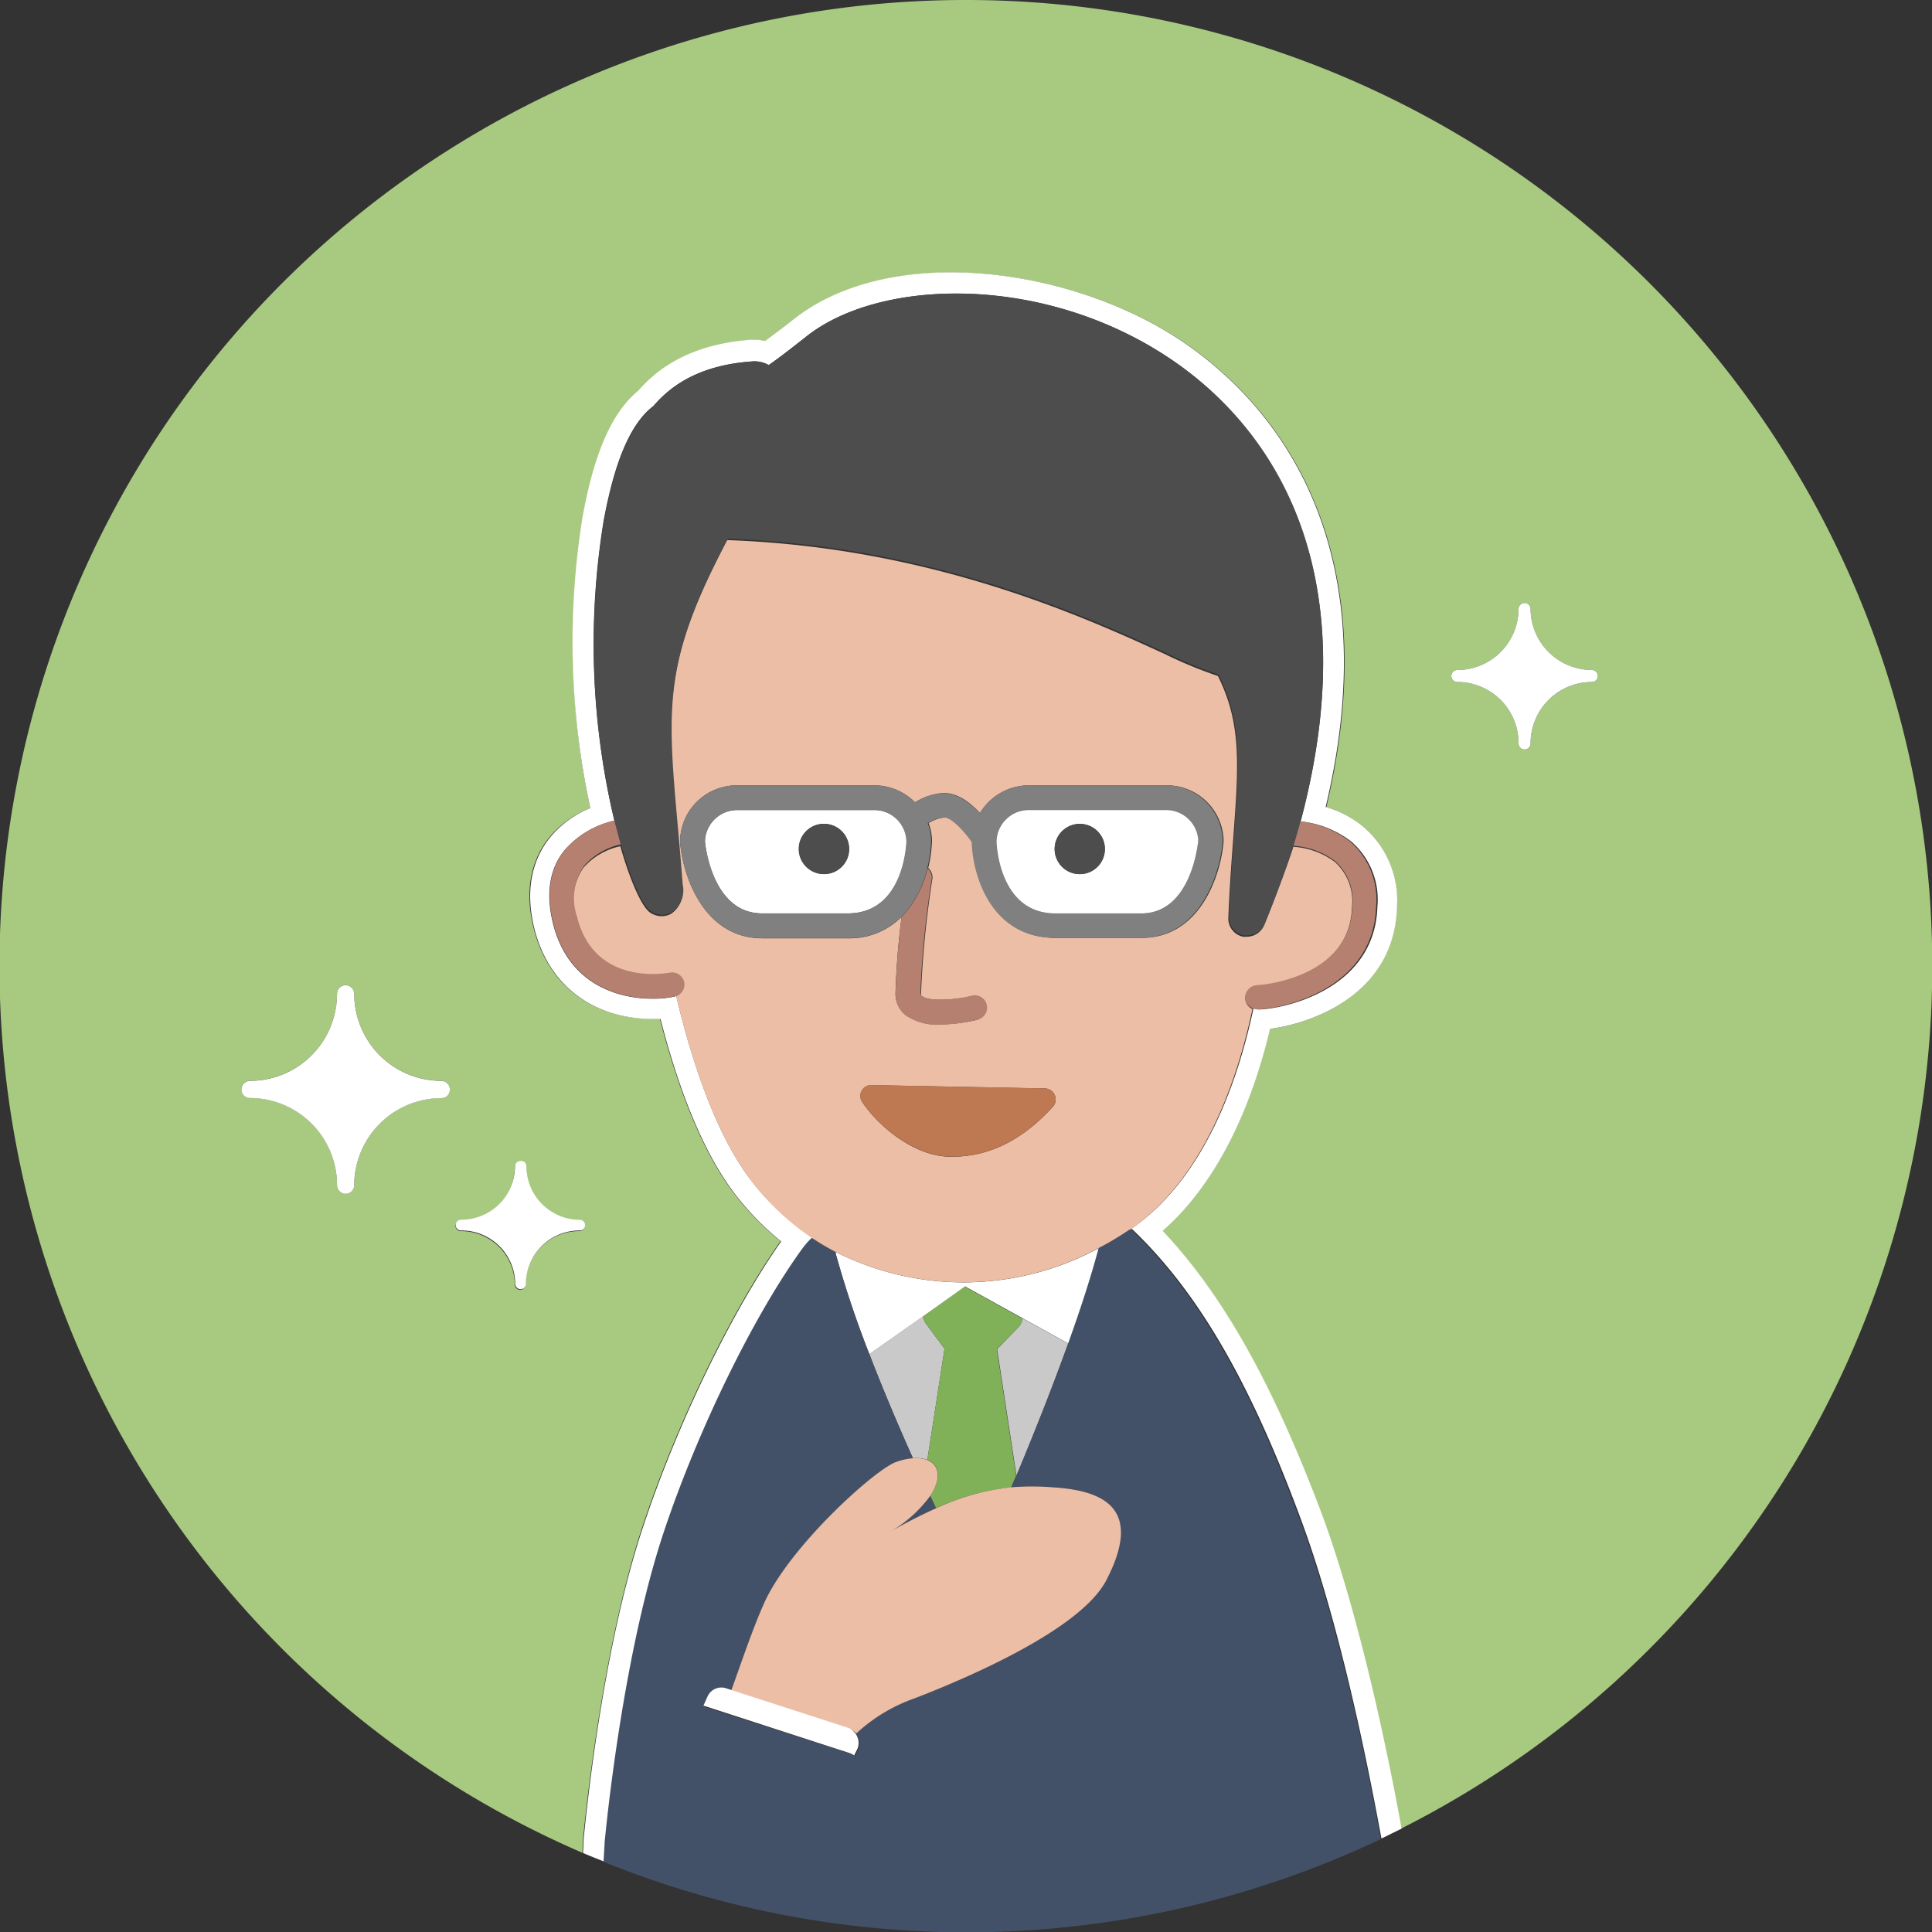 <svg xmlns="http://www.w3.org/2000/svg" viewBox="0 0 180 180"><rect x="0" y="0" width="180" height="180" fill="#333333" stroke="none"/><defs><style>.cls-1{fill:#a8ca80;}.cls-2{fill:#fff;}.cls-3{fill:#c9c9c9;}.cls-4{fill:#80b058;}.cls-5{fill:#435168;}.cls-6{fill:#ecbea6;}.cls-7{fill:#b58070;}.cls-8{fill:#4d4d4d;}.cls-9{fill:gray;}.cls-10{fill:#be7852;}</style></defs><g id="レイヤー_2" data-name="レイヤー 2"><g id="レイヤー_1-2" data-name="レイヤー 1"><path class="cls-1" d="M90,0A90,90,0,0,0,54.26,172.62l.05-1c0-.07,0-.15,0-.21.07-.69,1.62-17.37,5.58-29.28,3.15-9.48,8.25-20,12.83-26.49a26.41,26.41,0,0,1-4.3-4.41c-3.35-4.37-5.58-11-6.94-16.31h-.66c-5.69,0-9.85-3.2-11.13-8.57-1-4.12.25-6.79,1.46-8.3A9.41,9.41,0,0,1,55,75.29a73,73,0,0,1-.66-27.12c1.1-6,2.76-9.79,5.2-11.76,2.41-2.79,5.89-4.38,10.35-4.73a5.36,5.36,0,0,1,1.47.1c.68-.5,1.56-1.18,2.63-2,9.21-7.27,26.22-4.77,36.33,2.13,7.66,5.22,19.35,17.72,13.25,43.29A9.83,9.83,0,0,1,127,77a9.06,9.06,0,0,1,3.12,7.56c-.26,8.31-8.27,10.85-11.82,11.31-2,8.38-5.42,14.81-10,18.82,5.68,6,10.29,14.32,14.78,26.56,4,10.91,6.74,25.66,7.37,29.16A90,90,0,0,0,90,0ZM41.11,102.3A8.13,8.13,0,0,0,33,110.41h0a.8.8,0,0,1-.8.8.81.81,0,0,1-.8-.81,8.12,8.12,0,0,0-8.11-8.11.8.8,0,0,1-.8-.79.82.82,0,0,1,.8-.81,8.11,8.11,0,0,0,8.11-8.11.8.8,0,0,1,1.6,0,8.12,8.12,0,0,0,8.11,8.11h0a.8.8,0,0,1,.79.81A.79.79,0,0,1,41.11,102.3ZM54,113.71h0a.5.5,0,0,1,.47.52.49.49,0,0,1-.52.47,5,5,0,0,0-5,5,.48.48,0,0,1-.47.47.51.51,0,0,1-.52-.47,5,5,0,0,0-5-5h-.05a.5.5,0,0,1,.05-1,5,5,0,0,0,5-5v0a.51.51,0,0,1,.52-.47.48.48,0,0,1,.47.51A5,5,0,0,0,54,113.71Zm94.3-50.17a5.71,5.71,0,0,0-5.7,5.7,0,0,0,0,1,0,.05.56.56,0,0,1-1.12-.05,5.7,5.7,0,0,0-5.7-5.7.56.56,0,1,1,0-1.12,5.71,5.71,0,0,0,5.7-5.7.57.57,0,0,1,.54-.54.56.56,0,0,1,.58.54,5.72,5.72,0,0,0,5.7,5.7.56.56,0,1,1,0,1.12Z"/><path class="cls-2" d="M108.33,114.68c4.56-4,8-10.44,10-18.82,3.55-.46,11.56-3,11.82-11.31A9.06,9.06,0,0,0,127,77a9.83,9.83,0,0,0-3.49-1.82c6.1-25.57-5.59-38.07-13.25-43.29-10.11-6.9-27.12-9.4-36.33-2.13-1.07.85-2,1.53-2.63,2a5.36,5.36,0,0,0-1.47-.1c-4.46.35-7.94,1.94-10.35,4.73-2.44,2-4.1,5.72-5.2,11.76A73,73,0,0,0,55,75.29a9.41,9.41,0,0,0-3.79,2.78c-1.21,1.51-2.44,4.18-1.46,8.3,1.28,5.37,5.44,8.57,11.13,8.57h.66c1.36,5.33,3.59,11.94,6.94,16.31a26.41,26.41,0,0,0,4.3,4.41c-4.58,6.5-9.68,17-12.83,26.49-4,11.91-5.51,28.59-5.58,29.28,0,.06,0,.14,0,.21l-.05,1q1,.42,2,.81l.1-1.75v-.06c.07-.69,1.6-17.13,5.49-28.85,3.19-9.61,8.42-20.29,13-26.57a7.31,7.31,0,0,1,.81-.9A24,24,0,0,1,70,110c-3.22-4.18-5.5-10.89-7-17.22a.69.69,0,0,1-.15.07,9.44,9.44,0,0,1-2.05.2c-3.17,0-7.91-1.29-9.31-7.13-.65-2.72-.28-5,1.1-6.7a8.62,8.62,0,0,1,4.65-2.76,71.05,71.05,0,0,1-1-27.95c.13-.7.26-1.36.41-2,1-4.43,2.39-7.3,4.22-8.68C62.67,35.72,65.46,34,70,33.68a2.69,2.69,0,0,1,1.62.35q1.11-.78,3.56-2.71c6.88-5.43,22.17-5.84,34,2.21,7.51,5.13,18.79,17.44,12,43a9.29,9.29,0,0,1,4.71,1.87,7.15,7.15,0,0,1,2.44,6.06c-.24,8-9.22,9.59-11.07,9.59h0a1.09,1.09,0,0,1-.47-.12c-1.8,8.42-5.3,16.36-11.39,20.55a1,1,0,0,1,.17.12c6.14,5.9,11,14.32,15.76,27.3h0c4.24,11.57,7,27.5,7.38,29.39l1.87-.92c-.63-3.5-3.37-18.25-7.37-29.16C118.62,129,114,120.69,108.33,114.68Z"/><path class="cls-2" d="M41.12,100.7h0A8.12,8.12,0,0,1,33,92.59a.8.8,0,0,0-1.6,0,8.11,8.11,0,0,1-8.11,8.11.82.82,0,0,0-.8.81.8.8,0,0,0,.8.79,8.12,8.12,0,0,1,8.11,8.11.81.81,0,0,0,.8.81.8.8,0,0,0,.8-.8h0a8.13,8.13,0,0,1,8.11-8.11.79.79,0,0,0,.8-.79A.8.8,0,0,0,41.12,100.7Z"/><path class="cls-2" d="M48.5,108.17a.51.51,0,0,0-.52.47v0a5,5,0,0,1-5,5,.5.5,0,0,0-.05,1H43a5,5,0,0,1,5,5,.51.51,0,0,0,.52.47.48.48,0,0,0,.47-.47,5,5,0,0,1,5-5,.49.49,0,0,0,.52-.47.5.5,0,0,0-.47-.52h0a5,5,0,0,1-5-5A.48.48,0,0,0,48.5,108.17Z"/><path class="cls-2" d="M148.3,62.42a5.72,5.72,0,0,1-5.7-5.7.56.56,0,0,0-.58-.54.57.57,0,0,0-.54.54,5.71,5.71,0,0,1-5.7,5.7.56.56,0,1,0,0,1.12,5.7,5.7,0,0,1,5.7,5.7.56.56,0,0,0,1.12.05,0,0,0,0,0,0-.05,5.71,5.71,0,0,1,5.7-5.7.56.56,0,1,0,0-1.12Z"/><path class="cls-3" d="M86.4,136,88,125.66l-1.71-2.31a1.93,1.93,0,0,1-.3-.71L81,126.16c1.26,3.27,2.67,6.6,4.06,9.7A3.2,3.2,0,0,1,86.4,136Z"/><path class="cls-3" d="M94.85,123.69l-1.95,2,1.8,11.8c1.62-3.87,3.33-8.17,4.82-12.31l-4.23-2.34A1.68,1.68,0,0,1,94.85,123.69Z"/><path class="cls-4" d="M94.85,123.69a1.68,1.68,0,0,0,.44-.83l-5.43-3L86,122.64a1.93,1.93,0,0,0,.3.71L88,125.66,86.4,136c1.13.45,1.35,1.74.27,3.36.18.4.36.77.54,1.15a22.17,22.17,0,0,1,7-1.93c.15-.36.31-.72.46-1.09l-1.8-11.8Z"/><path class="cls-2" d="M77.85,116.64l0,.14A95.38,95.38,0,0,0,81,126.16L86,122.64l3.91-2.79,5.43,3,4.23,2.34c1.14-3.17,2.14-6.24,2.85-8.93A26.48,26.48,0,0,1,77.85,116.64Z"/><path class="cls-5" d="M121.23,141.93c-4.76-13-9.62-21.4-15.76-27.3a1,1,0,0,0-.17-.12l-.07,0a28.79,28.79,0,0,1-2.86,1.71c-.71,2.69-1.71,5.76-2.85,8.93-1.49,4.14-3.2,8.44-4.82,12.31-.15.37-.31.73-.46,1.09a23.7,23.7,0,0,1,3.68,0c4.33.26,8.79,1.59,5.11,8.67-2.35,4.51-12.67,9-17.86,11a15.55,15.55,0,0,0-5.44,3.28,1.15,1.15,0,0,1,.22.35,1.41,1.41,0,0,1,0,1.17l-.29.58a1.6,1.6,0,0,0-.45-.23L65.58,159l.38-.85a1.41,1.41,0,0,1,1.72-.77l.45.15c1-2.76,2-5.73,3-8,2.29-5.33,10.35-12.59,12.36-13.29a6.07,6.07,0,0,1,1.57-.35c-1.39-3.1-2.8-6.43-4.06-9.7a95.38,95.38,0,0,1-3.13-9.38l0-.14a23.25,23.25,0,0,1-2.24-1.34,7.31,7.31,0,0,0-.81.9c-4.58,6.28-9.81,17-13,26.57-3.89,11.72-5.42,28.16-5.49,28.85v.06l-.1,1.75a90.2,90.2,0,0,0,72.4-2.11c-.33-1.89-3.14-17.82-7.38-29.39Z"/><path class="cls-5" d="M83,142.68a47,47,0,0,1,4.2-2.15c-.18-.38-.36-.75-.54-1.15A12.27,12.27,0,0,1,83,142.68Z"/><path class="cls-6" d="M77.85,116.64a26.48,26.48,0,0,0,24.52-.37,28.79,28.79,0,0,0,2.86-1.71l.07,0c6.09-4.19,9.59-12.13,11.39-20.55a1.15,1.15,0,0,1-.67-1,1.19,1.19,0,0,1,1.17-1.14c.06,0,8.56-.54,8.77-7.36a4.92,4.92,0,0,0-1.61-4.22,7.25,7.25,0,0,0-3.88-1.4c0,.12-.07.24-.1.36s-1.07,3.2-2.59,6.94a1.74,1.74,0,0,1-1.61,1.08,1.61,1.61,0,0,1-.37,0,1.73,1.73,0,0,1-1.36-1.77c.11-2.8.3-5.26.46-7.43.5-6.76.79-10.64-1.43-15.09a41.09,41.09,0,0,1-5-2.07c-7.38-3.38-21.69-9.93-40.72-10.59-6,11.38-5.66,15.59-4.66,26.8.15,1.65.3,3.45.46,5.44a2.5,2.5,0,0,1-1,2.56,1.81,1.81,0,0,1-.9.24,1.93,1.93,0,0,1-1.11-.36c-.73-.53-1.78-2.78-2.75-6.16a6.35,6.35,0,0,0-3.43,2,5.3,5.3,0,0,0-.66,4.73c1.58,6.63,8.56,5.24,8.63,5.22a1.16,1.16,0,0,1,1.36.89A1.13,1.13,0,0,1,63,92.8c1.49,6.33,3.77,13,7,17.22a24,24,0,0,0,5.59,5.28A23.25,23.25,0,0,0,77.85,116.64Zm2.44-15a1,1,0,0,1,.92-.54l16.14.31a1,1,0,0,1,.92.62,1,1,0,0,1-.18,1.09c-2.86,3.13-5.94,4.65-9.41,4.65h-.12c-3.16,0-6.53-2.58-8.22-5.08A1,1,0,0,1,80.29,101.63ZM63.36,78.47a5.28,5.28,0,0,1,5.32-5.3H81.44a5.35,5.35,0,0,1,3.81,1.58,5.75,5.75,0,0,1,2.35-.84c1.41-.2,2.73.79,3.7,1.84a5.33,5.33,0,0,1,4.57-2.58h12.76A5.28,5.28,0,0,1,114,78.38c-.26,3.18-2.19,9-7.62,9h-8c-6,0-7.68-5.78-7.77-8.92-.85-1.23-2-2.38-2.63-2.29a3.23,3.23,0,0,0-1.46.52,4.9,4.9,0,0,1,.31,1.67,12.44,12.44,0,0,1-.35,2.51,1.16,1.16,0,0,1,.39,1,92.12,92.12,0,0,0-1.06,10.68c0,.18,0,.22.1.26.69.55,3.17.33,4.69,0A1.15,1.15,0,0,1,91.09,95a15.86,15.86,0,0,1-3.48.44,5.16,5.16,0,0,1-3.18-.83,2.51,2.51,0,0,1-1-2.08A71.1,71.1,0,0,1,84,85.42a6.83,6.83,0,0,1-5,2H71C65.54,87.4,63.61,81.56,63.36,78.47Z"/><path class="cls-7" d="M84,85.42a71.1,71.1,0,0,0-.56,7.14,2.51,2.51,0,0,0,1,2.08,5.16,5.16,0,0,0,3.18.83A15.86,15.86,0,0,0,91.09,95a1.15,1.15,0,0,0-.55-2.24c-1.52.38-4,.6-4.69,0,0,0-.1-.08-.1-.26A92.12,92.12,0,0,1,86.81,81.9a1.16,1.16,0,0,0-.39-1A9.62,9.62,0,0,1,84,85.42Z"/><path class="cls-7" d="M120.47,78.8a7.25,7.25,0,0,1,3.88,1.4A4.92,4.92,0,0,1,126,84.42c-.21,6.82-8.71,7.35-8.77,7.36A1.19,1.19,0,0,0,116,92.92a1.15,1.15,0,0,0,.67,1,1.09,1.09,0,0,0,.47.12h0c1.85,0,10.83-1.62,11.07-9.59a7.15,7.15,0,0,0-2.44-6.06,9.29,9.29,0,0,0-4.71-1.87C120.91,77.29,120.69,78,120.47,78.8Z"/><path class="cls-7" d="M63.75,91.51a1.16,1.16,0,0,0-1.36-.89c-.07,0-7,1.41-8.63-5.22a5.3,5.3,0,0,1,.66-4.73,6.35,6.35,0,0,1,3.43-2c-.19-.7-.39-1.44-.58-2.23a8.62,8.62,0,0,0-4.65,2.76c-1.38,1.73-1.75,4-1.1,6.7,1.4,5.84,6.14,7.13,9.31,7.13a9.44,9.44,0,0,0,2.05-.2A.69.69,0,0,0,63,92.8,1.13,1.13,0,0,0,63.75,91.51Z"/><path class="cls-8" d="M57.85,78.71c1,3.38,2,5.63,2.75,6.16a1.93,1.93,0,0,0,1.11.36,1.81,1.81,0,0,0,.9-.24,2.5,2.5,0,0,0,1-2.56c-.16-2-.31-3.79-.46-5.44-1-11.21-1.36-15.42,4.66-26.8,19,.66,33.34,7.21,40.72,10.59a41.09,41.09,0,0,0,5,2.07c2.22,4.45,1.93,8.33,1.43,15.09-.16,2.17-.35,4.63-.46,7.43a1.73,1.73,0,0,0,1.36,1.77,1.61,1.61,0,0,0,.37,0,1.74,1.74,0,0,0,1.61-1.08c1.52-3.74,2.53-6.77,2.59-6.94s.06-.24.1-.36c.22-.76.44-1.51.64-2.24,6.82-25.59-4.46-37.9-12-43-11.79-8-27.08-7.64-34-2.21Q72.73,33.25,71.62,34A2.69,2.69,0,0,0,70,33.68c-4.54.35-7.33,2-9.11,4.18-1.83,1.38-3.23,4.25-4.22,8.68-.15.63-.28,1.29-.41,2a71.05,71.05,0,0,0,1,28C57.46,77.27,57.66,78,57.85,78.71Z"/><path class="cls-2" d="M71,85.1h8c5.25,0,5.47-6.47,5.48-6.75a3,3,0,0,0-3-2.88H68.68a3,3,0,0,0-3,2.91C65.67,78.56,66.29,85.1,71,85.1Zm5.8-8.34a2.34,2.34,0,1,1-2.36,2.31A2.34,2.34,0,0,1,76.77,76.76Z"/><path class="cls-9" d="M79,87.4a6.83,6.83,0,0,0,5-2,9.62,9.62,0,0,0,2.4-4.53,12.44,12.44,0,0,0,.35-2.51,4.9,4.9,0,0,0-.31-1.67,3.23,3.23,0,0,1,1.46-.52c.6-.09,1.78,1.06,2.63,2.29.09,3.14,1.81,8.92,7.77,8.92h8c5.43,0,7.36-5.84,7.62-9a5.28,5.28,0,0,0-5.33-5.21H95.87a5.33,5.33,0,0,0-4.57,2.58c-1-1-2.29-2-3.7-1.84a5.75,5.75,0,0,0-2.35.84,5.35,5.35,0,0,0-3.81-1.58H68.68a5.28,5.28,0,0,0-5.32,5.3c.25,3.09,2.18,8.93,7.61,8.93ZM95.87,75.47h12.76a3,3,0,0,1,3,2.81c0,.28-.64,6.82-5.32,6.82h-8c-5.25,0-5.47-6.47-5.48-6.72A3,3,0,0,1,95.87,75.47Zm-27.19,0H81.44a3,3,0,0,1,3,2.88c0,.28-.23,6.75-5.48,6.75H71c-4.68,0-5.3-6.54-5.32-6.72A3,3,0,0,1,68.68,75.47Z"/><path class="cls-2" d="M92.84,78.38c0,.25.23,6.72,5.48,6.72h8c4.68,0,5.3-6.54,5.32-6.82a3,3,0,0,0-3-2.81H95.87A3,3,0,0,0,92.84,78.38Zm7.78-1.62a2.34,2.34,0,1,1-2.36,2.31A2.34,2.34,0,0,1,100.62,76.76Z"/><path class="cls-10" d="M88.56,107.76h.12c3.47,0,6.55-1.52,9.41-4.65a1,1,0,0,0,.18-1.09,1,1,0,0,0-.92-.62l-16.14-.31a1,1,0,0,0-.87,1.59C82,105.18,85.4,107.73,88.56,107.76Z"/><path class="cls-8" d="M76.73,81.43a2.34,2.34,0,1,0-2.32-2.36A2.33,2.33,0,0,0,76.73,81.43Z"/><path class="cls-8" d="M100.58,81.44a2.34,2.34,0,1,0-2.32-2.37A2.34,2.34,0,0,0,100.58,81.44Z"/><path class="cls-6" d="M83,142.68a12.27,12.27,0,0,0,3.66-3.3c1.08-1.62.86-2.91-.27-3.36a3.2,3.2,0,0,0-1.33-.16,6.07,6.07,0,0,0-1.57.35c-2,.7-10.07,8-12.36,13.29-1,2.25-2,5.22-3,8l11,3.56a1.37,1.37,0,0,1,.64.45,15.55,15.55,0,0,1,5.44-3.28c5.19-2,15.51-6.47,17.86-11,3.68-7.08-.78-8.41-5.11-8.67a23.7,23.7,0,0,0-3.68,0,22.17,22.17,0,0,0-7,1.93A47,47,0,0,0,83,142.68Z"/><path class="cls-2" d="M79.09,161l-11-3.56-.45-.15a1.41,1.41,0,0,0-1.72.77l-.38.85,13.59,4.41a1.6,1.6,0,0,1,.45.23l.29-.58a1.41,1.41,0,0,0,0-1.17,1.15,1.15,0,0,0-.22-.35A1.37,1.37,0,0,0,79.09,161Z"/></g></g></svg>